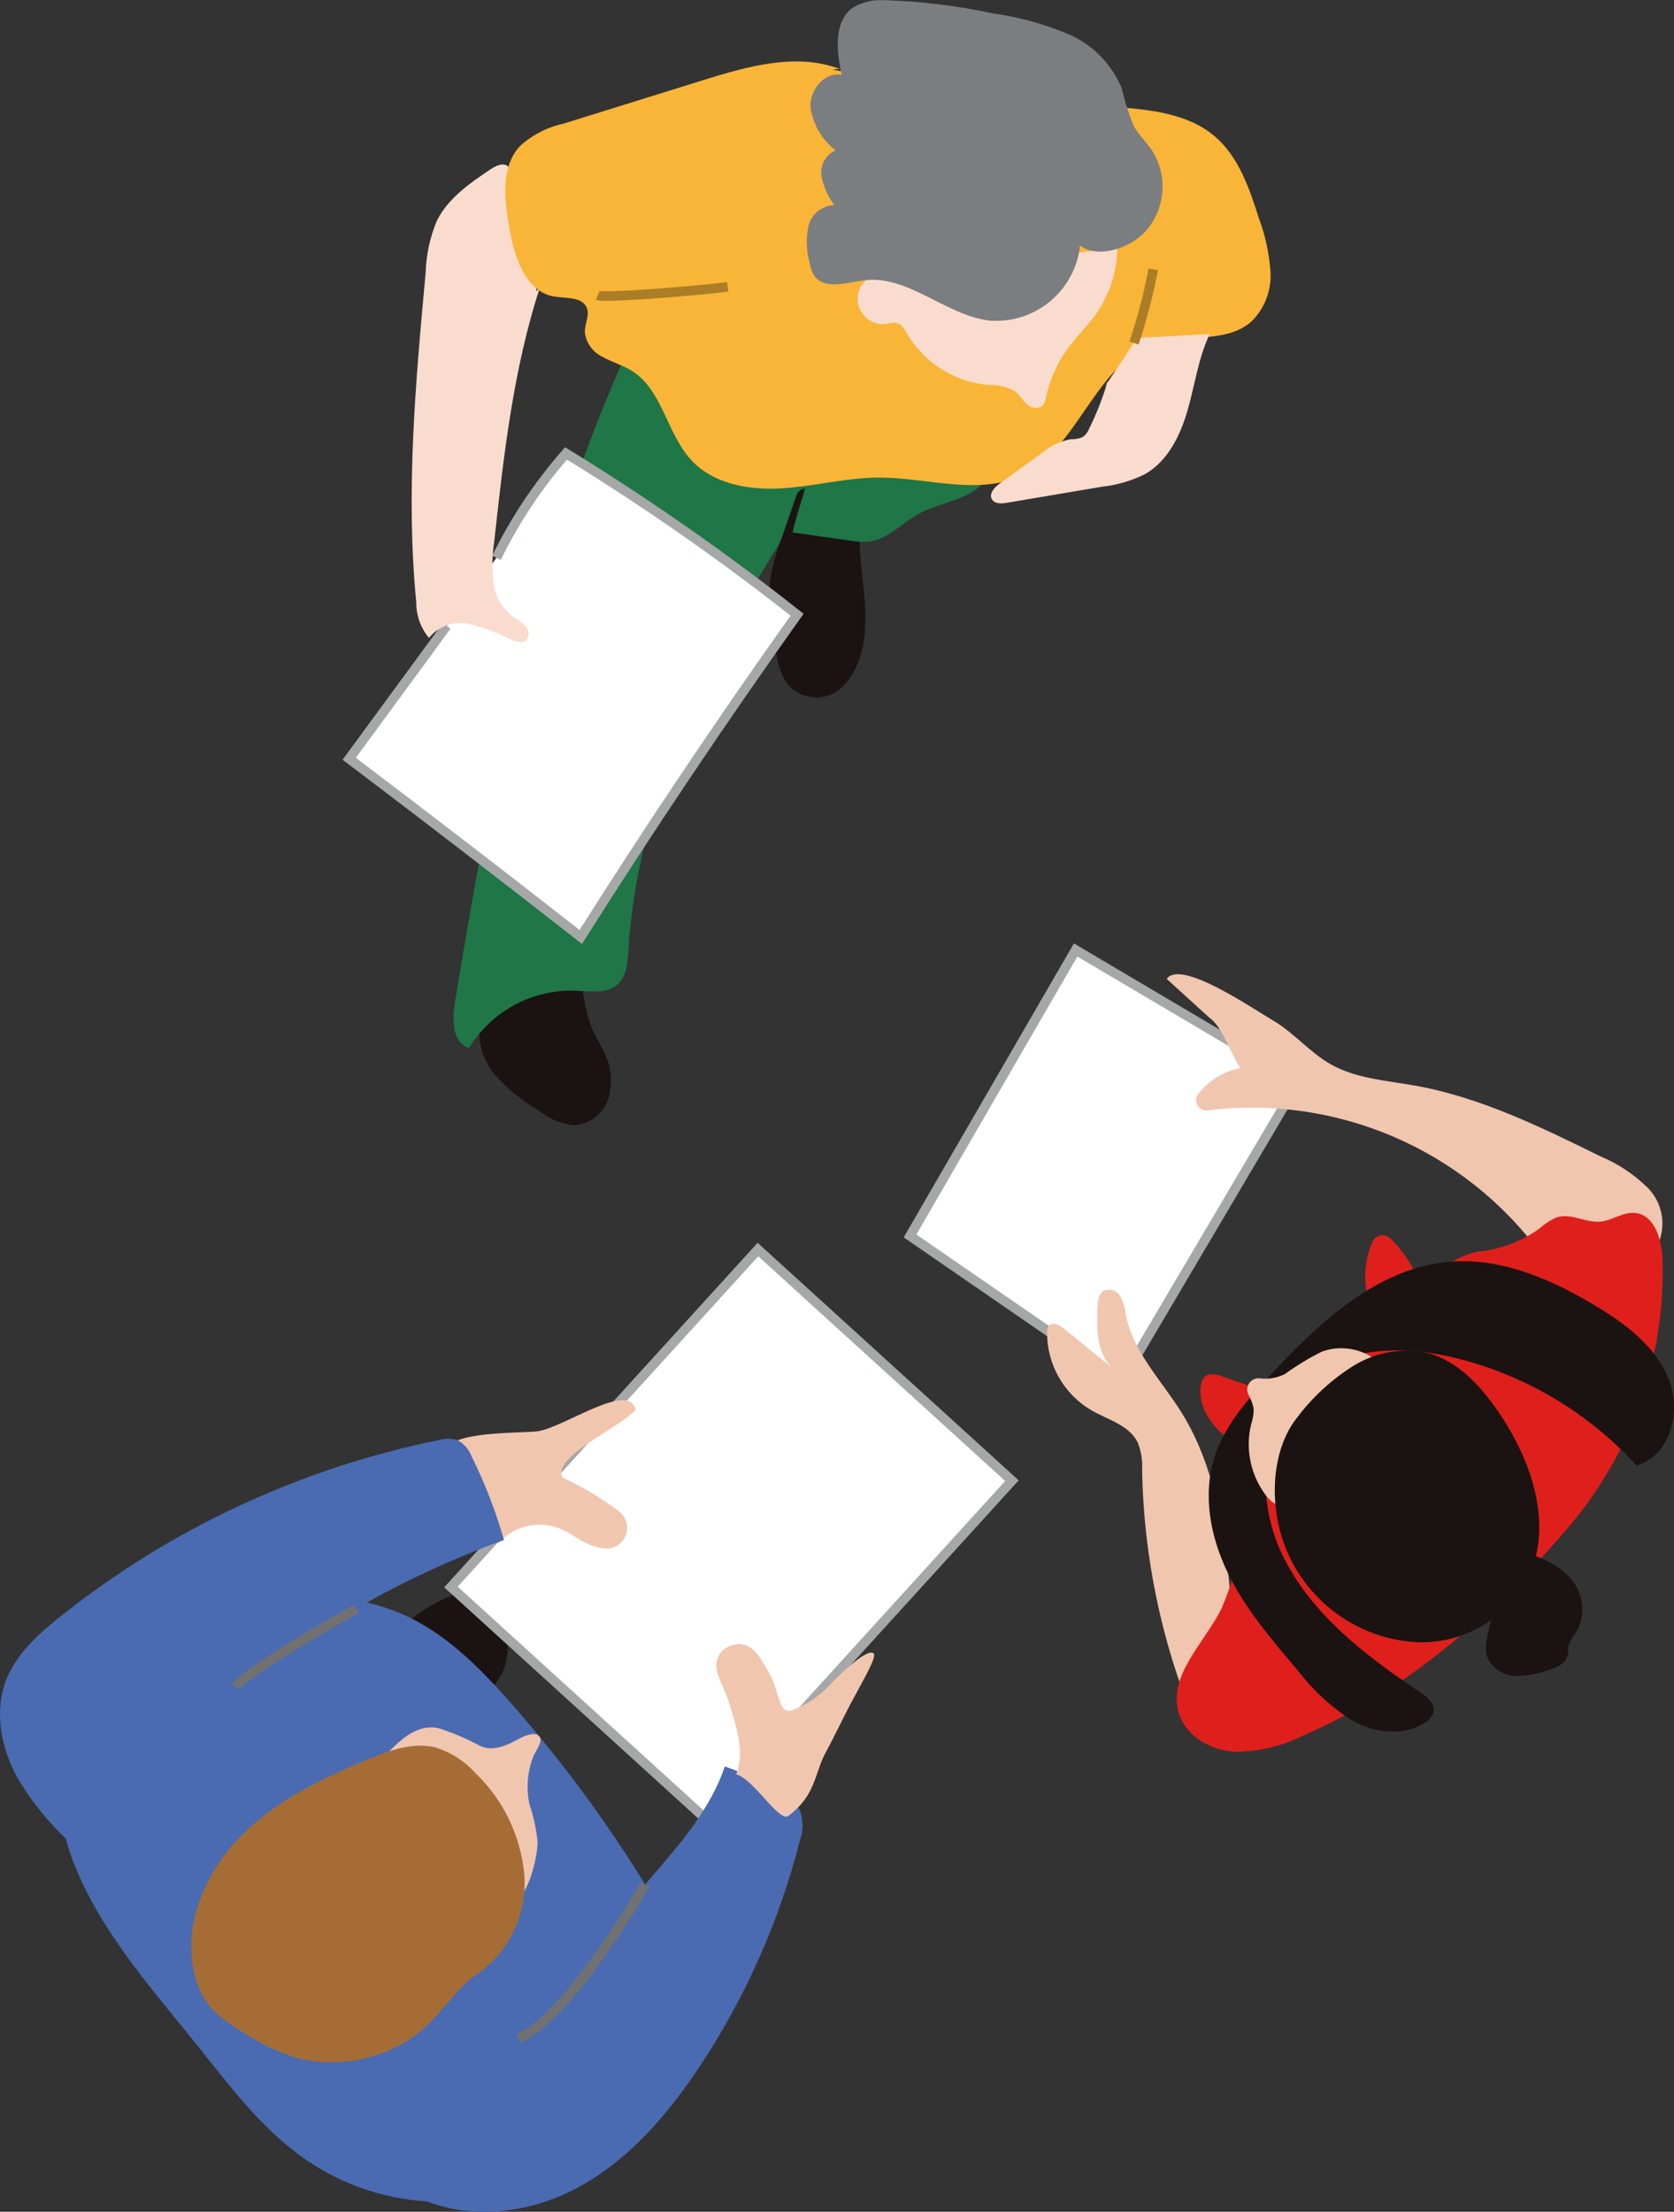 <svg id="b" xmlns="http://www.w3.org/2000/svg" xmlns:xlink="http://www.w3.org/1999/xlink" viewBox="0 0 175.094 231.313"><rect x="0" y="0" width="175.094" height="231.313" fill="#333333" stroke="none"/><defs><clipPath id="e"><rect x="0" y=".02" width="175.094" height="231.293" fill="none"/></clipPath></defs><g id="c"><g id="d"><g clip-path="url(#e)"><g id="f"><path id="g" d="M60.842,101.941c.043,1.913.403,3.805,1.067,5.6.382.879.909,1.689,1.306,2.562.735,1.474.889,3.17.431,4.752-.502,1.595-1.931,2.719-3.6,2.83-1.283-.122-2.503-.614-3.513-1.415-1.734-1.006-3.304-2.271-4.656-3.751-1.353-1.535-1.973-3.581-1.7-5.608,1.693-1.8,3.626-3.358,5.745-4.63,1.644-.986,3.734-1.795,4.917-.341" fill="#1a1311"/><path id="h" d="M65.882,36.114c-9.922,21.657-14.468,45.341-18.319,68.85-.288,1.759-.214,4.133,1.5,4.628,2.365-3.856,6.621-6.142,11.142-5.984,1.523.072,3.262.362,4.394-.66.942-.85,1.046-2.263,1.125-3.529,1.017-16.246,8.519-31.4,17.388-45.047.733-1.128,1.51-2.429,1.179-3.733-.436-1.101-1.255-2.007-2.307-2.552l-17.145-11.585" fill="#1f7647"/><path id="i" d="M90.854,51.42c-1.4,3.012-.923,6.511-.561,9.811s.508,6.91-1.38,9.641c-.487.746-1.162,1.351-1.958,1.752-1.669.727-3.618.212-4.71-1.245-.554-.913-.91-1.931-1.046-2.99-.646-2.507-.87-5.104-.664-7.685.262-1.532.676-3.033,1.237-4.482l1.494-4.28c.055-.202.152-.39.284-.553.224-.196.504-.317.8-.348,2.159-.489,4.413-.357,6.5.38" fill="#1a1311"/><path id="j" d="M51.931,58.337c1.93-3.946,4.376-7.617,7.275-10.917,8.379,5.144,16.447,10.776,24.164,16.868-7.847,11.023-15.388,22.256-22.623,33.7-8.022-6.278-16.095-12.49-24.22-18.637l10.191-13.892" fill="#fff"/><path id="k" d="M51.931,58.337c1.93-3.946,4.376-7.617,7.275-10.917,8.379,5.144,16.447,10.776,24.164,16.868-7.847,11.023-15.388,22.256-22.623,33.7-8.022-6.278-16.095-12.49-24.22-18.637l10.191-13.892" fill="none" stroke="#a6a7a7" stroke-miterlimit="10"/><path id="l" d="M56.471,30.051c-2.788,8.576-3.79,17.614-4.777,26.577-.219,1.409-.248,2.84-.088,4.257.17,1.433.906,2.738,2.044,3.625.477.263.921.583,1.322.953.401.397.436,1.034.081,1.473-.4.364-1.034.2-1.533-.012-1.407-.72-2.891-1.279-4.423-1.666-1.574-.372-3.221.197-4.229,1.461-.871-1.054-1.342-2.381-1.329-3.748-1.121-11.47-.067-23.029.987-34.506.057-1.842.45-3.659,1.16-5.36,1.162-2.365,3.447-3.939,5.636-5.407.553-.37,1.326-.733,1.823-.29.158.163.276.36.346.575,1.615,3.968,2.504,8.194,2.624,12.477" fill="#fadcce"/><path id="m" d="M82.899,55.687l6.019.847c.67.124,1.353.158,2.032.1,1.946-.253,3.361-1.914,5.076-2.867,2.368-1.316,5.568-1.437,7.12-3.658-5.079-.546-10.168-.991-15.266-1.336-.777-.128-1.573-.023-2.291.3-.794.611-1.333,1.494-1.513,2.479-.478,1.542-.956,3.084-1.177,4.133" fill="#1f7647"/><path id="n" d="M87.822,7.207c-4.543-1.715-9.6-.278-14.238,1.165l-14.682,4.57c-1.693.37-3.258,1.182-4.537,2.352-1.989,2.185-1.61,5.559-1.109,8.47.523,3.035,1.66,6.723,4.7,7.247,1.255.217,2.941,0,3.419,1.185.316.779-.195,1.637-.209,2.477.106,1.153.818,2.163,1.868,2.652.988.561,2.11.864,3.071,1.469,3.212,2.021,3.642,6.6,6.237,9.37,2.335,2.49,6.064,3.12,9.47,2.905s6.756-1.124,10.17-1.123c5.057,0,10.432,1.946,14.974-.278,5.918-2.9,7.567-11.619,13.827-13.677,3.329-1.094,7.444-.044,10.088-2.343,1.398-1.36,2.135-3.263,2.016-5.21-.13-1.922-.538-3.814-1.213-5.618-1-3.141-2.121-6.453-4.639-8.583-2.9-2.457-6.989-2.785-10.78-3.083-9.796-.767-19.543-2.061-29.2-3.874" fill="#f9b537"/><path id="o" d="M115.858,39.878c-.501,1.691-1.143,3.336-1.919,4.92-.143.374-.394.697-.721.927-.392.156-.812.228-1.234.212-1.119.211-2.162.714-3.025,1.457l-4.367,3.15c-.56.4-1.189,1.085-.839,1.68.286.486.987.455,1.543.361l9.952-1.681c1.584-.172,3.125-.626,4.55-1.339,2.383-1.377,3.681-4.07,4.436-6.717s1.116-5.429,2.292-7.917l-6.266.343c-.854-.092-1.672.369-2.036,1.147l-2.66,4.007" fill="#fadcce"/><path id="p" d="M116.87,25.919c-.029,2.525-.836,4.98-2.312,7.03-.847,1.171-1.9,2.183-2.763,3.34-1.165,1.559-1.978,3.351-2.383,5.254-.034.322-.158.628-.359.883-.524.371-1.242.293-1.674-.181-.462-.414-.771-.986-1.268-1.357-.845-.46-1.8-.677-2.761-.627-3.521-.322-6.673-2.315-8.473-5.358-.282-.486-.6-1.052-1.155-1.147-.304-.016-.608.02-.9.107-1.442.255-2.817-.707-3.072-2.149-.173-.978.215-1.97,1.005-2.571" fill="#fadcce"/><path id="q" d="M112.968,25.673c-.509,4.736-4.684,8.214-9.434,7.859-4.622-.534-8.51-4.786-13.129-4.219-1.844.226-4.166,1.046-5.232-.476-.258-.426-.425-.9-.493-1.393-.343-1.226-.386-2.516-.128-3.763.297-1.272,1.411-2.187,2.717-2.231-.673-.891-1.133-1.924-1.344-3.021-.186-1.132.422-2.245,1.474-2.7-1.437-1.115-2.382-2.747-2.632-4.548-.081-1.8,1.507-3.712,3.268-3.348-.555-2.5-.866-5.668,1.262-7.094,1.017-.564,2.178-.815,3.337-.719,3.789.129,7.558.593,11.265,1.388,2.697.376,5.333,1.102,7.841,2.161,2.53,1.083,4.534,3.114,5.583,5.658.309,1.316.715,2.608,1.216,3.864.524.979,1.36,1.752,1.973,2.678,1.622,2.569,1.411,5.89-.525,8.232-1.929,2.235-5.393,2.976-7.019,1.671" fill="#7b7e80"/><path id="r" d="M135.807,113.124l-18.522,31.359-22.1-15.226,17.321-29.906,23.301,13.773Z" fill="#fff"/><path id="s" d="M135.807,113.124l-18.522,31.359-22.1-15.226,17.321-29.906,23.301,13.773Z" fill="none" stroke="#a6a7a7" stroke-miterlimit="10"/><path id="t" d="M126.44,106.381c1.471,1.025,2.271,3.846,3.3,5.315-1.756.342-3.327,1.314-4.416,2.734-.354.473-.258,1.143.215,1.496.225.168.507.241.785.204,13.472-1.681,26.801,4.051,34.848,14.986l12.356-1.267c.741-1.928.293-4.111-1.148-5.591-1.434-1.426-3.132-2.558-5-3.334-6.237-3.074-12.579-6.183-19.425-7.4-2.98-.529-6.119-.722-8.753-2.212-2.208-1.249-3.863-3.309-6.052-4.592s-9.684-6.438-11.112-4.342l4.402,4.003Z" fill="#f1c6af"/><path id="u" d="M128.889,168.875c-.662-7.3-1.421-14.894-5.285-21.12-2.079-3.349-5.058-6.321-5.831-10.186-.068-.707-.276-1.393-.612-2.018-.374-.635-1.187-.853-1.829-.492-.37.393-.557.923-.516,1.461-.132,2.251-.169,4.778,1.373,6.423l-4.936-4.019c-.453-.369-1.171-.724-1.549-.278-.137.203-.202.446-.183.69-.021,3.348,1.743,6.455,4.63,8.151,1.749,1,3.986,1.575,4.861,3.389.354.914.506,1.894.448,2.873.165,9.002,2.011,17.893,5.443,26.217,2.391-2.989,4.371-6.837,3.985-11.092" fill="#f1c6af"/><path id="v" d="M164.064,159.71c6.627-7.781,10.131-17.745,9.834-27.961-.069-2.081-.82-4.713-2.893-4.9-1.243-.111-2.361.789-3.6.908-1.53.145-3.072-.91-4.54-.455-.635.261-1.219.632-1.726,1.095-1.928,1.426-4.212,2.293-6.6,2.507-3.581.827-6.263,3.712-8.71,6.454-6.545,7.333-13.283,15.005-16.018,24.446-.488,2.214-1.179,4.377-2.065,6.464-1.824,3.619-5.624,7.011-4.449,10.89.72,2.376,3.25,3.852,5.727,4.037,2.494.033,4.959-.534,7.189-1.651,10.941-4.7,20.159-12.875,27.857-21.836" fill="#df1f1c"/><path id="w" d="M147.733,132.557c-.618-1.123-1.395-2.15-2.309-3.049-.464-.447-1.203-.434-1.65.031-.101.105-.182.228-.238.363-.925,2.179-.982,4.63-.158,6.849.237.593.911.882,1.504.645.128-.051.247-.125.349-.219,1.104-1.015,1.974-2.258,2.548-3.644.135-.316.117-.676-.047-.977" fill="#df1f1c"/><path id="x" d="M132.318,145.503l-4.492-1.557c-.606-.21-1.354-.394-1.825.04-.227.244-.365.557-.393.889-.379,2.436,1.416,4.725,3.507,6.03,1.214-1.708,2.285-3.515,3.2-5.4" fill="#df1f1c"/><path id="y" d="M171.201,153.285c-5.114-5.604-11.792-9.546-19.169-11.316-4.972-1.181-10.625-1.207-14.724,1.844-5.515,4.1-6.173,12.553-3.2,18.75s8.692,10.582,14.409,14.4c.755.5,1.617,1.238,1.417,2.124-.151.466-.478.855-.91,1.086-2.225,1.429-5.235,1.067-7.548-.214-2.237-1.421-4.202-3.232-5.8-5.347-2.705-3.171-5.441-6.387-7.26-10.137s-2.651-8.157-1.371-12.124c1.054-3.265,3.408-5.924,5.741-8.44,5.215-5.622,11.341-11.393,18.988-11.965,5.309-.4,10.468,1.836,15.034,4.572,3.14,1.882,6.272,4.2,7.679,7.584s.356,8.011-3.291,9.182" fill="#1a1311"/><path id="z" d="M144.597,142.825c-1.634-1.689-4.104-2.266-6.318-1.478-1.364.677-2.668,1.468-3.9,2.363-.832.409-1.768.56-2.687.433-.659-.025-1.214.488-1.239,1.147-.008.207.038.412.133.596.278.454.463.959.543,1.485-.003.544-.094,1.085-.27,1.6-.646,2.686-.001,5.52,1.743,7.663.362.438.949.873,1.446.6.236-.17.411-.411.5-.688,2.368-5.216,5.789-9.885,10.048-13.716" fill="#f1c6af"/><path id="aa" d="M135.677,148.247c1.619-2.151,3.618-3.986,5.9-5.415,2.31-1.429,5.084-1.906,7.739-1.33,3.157.817,5.525,3.412,7.373,6.1,3.5,5.1,5.834,11.842,3.142,17.409-2.222,4.225-6.637,6.835-11.41,6.745-4.733-.193-9.126-2.512-11.955-6.312-4.053-5.311-4.01-13.2-.791-17.195" fill="#1a1311"/><path id="ab" d="M158.77,162.355c2.057.215,3.974,1.141,5.421,2.618,1.438,1.542,1.72,3.833.7,5.678-.321.387-.582.819-.775,1.283-.125.443-.045.928-.2,1.363-.274.772-1.159,1.108-1.942,1.349-1.102.414-2.27.626-3.447.624-1.2-.018-2.296-.682-2.866-1.738-.57-1.276.031-2.73.283-4.1.237-1.3.153-2.639.432-3.928.234-1.378,1.128-2.553,2.393-3.146" fill="#1a1311"/><path id="ac" d="M50.959,176.948c1.409-1.172,2.199-2.928,2.14-4.76-.076-1.811-.615-3.573-1.565-5.117-.282-.791-1.152-1.204-1.943-.922-.036.013-.072.027-.108.043-3.103.7-5.918,2.33-8.07,4.672,2.868,2.482,6.084,4.531,9.545,6.083" fill="#1a1311"/><rect id="ad" x="52.65" y="142.452" width="47.712" height="35.917" transform="translate(-93.631 109.048) rotate(-47.703)" fill="#fff"/><rect id="ae" x="52.65" y="142.452" width="47.712" height="35.917" transform="translate(-93.631 109.048) rotate(-47.703)" fill="none" stroke="#a6a7a7" stroke-miterlimit="10" stroke-width="1"/><path id="af" d="M52.035,161.503c1.579-1.871,4.167-2.541,6.456-1.672,1.127.455,2.082,1.264,3.207,1.722.461.185.943.316,1.435.389,1.191.158,2.285-.679,2.444-1.871.098-.741-.191-1.481-.766-1.959-1.859-1.398-3.858-2.601-5.964-3.588-1.2-2.178,6.032-5.2,7.632-7.091-.633-3.033-7.364,1.763-10.151,2.237-1.482.252-8.717-.063-9.582,1.832-.761,1.668,4.712,5.219,5.289,10" fill="#f1c6af"/><path id="ag" d="M.644,175.703c1.061-2.732,3.332-4.768,5.61-6.6,11.566-9.224,25.16-15.565,39.66-18.5.642-.186,1.324-.182,1.963.014.675.387,1.193.998,1.467,1.726,1.384,2.796,2.512,5.711,3.371,8.71-4.952,1.794-9.753,3.981-14.355,6.542,1.126.258,2.229.604,3.3,1.036,4.708,1.923,8.41,5.657,11.776,9.474,5.212,5.917,9.911,12.265,14.047,18.978.3-.35.59-.695.89-1.044,2.965-3.441,5.99-7,7.444-11.305,2.2.771,4.301,1.799,6.26,3.064.641.353,1.181.863,1.571,1.482.394,1.042.396,2.191.007,3.235-2.132,8.352-5.644,16.289-10.393,23.483-3.414,5.169-7.6,10.046-13.077,12.917-4.746,2.473-10.6,3.243-15.5,1.311-4.827-.287-9.466-1.967-13.358-4.837-4.28-3.149-7.494-7.491-10.822-11.637-4.573-5.7-9.547-11.271-12.423-18.014-.484-1.126-.887-2.285-1.206-3.469-1.995-1.88-3.708-4.037-5.087-6.406-1.689-3.085-2.415-6.884-1.145-10.16" fill="#4a6bb1"/><path id="ah" d="M53.542,199.094c1.664-.61,2.662-4.676,2.69-6.448-.136-1.346-.423-2.672-.856-3.954-.35-1.648-.217-3.362.381-4.937.255-.666,1.106-1.633.641-2.173s-1.608-.019-2.243.336c-2.46,1.375-3.5.9-4.141.565-1.123-.604-2.294-1.115-3.5-1.528-2.85-1.191-5.212,1.429-7.192,3.8,5.841,2.094,11.193,8.452,14.221,14.341" fill="#f1c6af"/><path id="ai" d="M49.816,206.527c3.411-2.335,5.325-6.305,5.028-10.428-.359-4.074-2.191-7.878-5.151-10.7-1.123-1.243-2.56-2.159-4.161-2.651-2.321-.579-4.733.3-6.944,1.207-4.807,1.982-9.618,4.28-13.292,7.959s-6.064,9-5.05,14.1c.253,1.472.89,2.852,1.846,4,.812.84,1.737,1.562,2.75,2.145,1.866,1.293,3.907,2.314,6.06,3.033,3.816.989,7.867.445,11.287-1.514,3.413-1.878,5.3-5.7,7.627-7.152" fill="#a56d35"/><path id="aj" d="M77.002,185.564c.96-2.446-.04-5.165-.808-7.677-.329-1.077-.956-2.066-1.211-3.163-.287-1.195.449-2.396,1.644-2.683.008-.002.017-.004.025-.006,1.633-.413,2.517.72,3.247,1.985.237.411.495.8.709,1.229.51,1.011.685,2.12,1.145,3.138.165.435.651.655,1.087.49.037-.014.073-.03.107-.049,1.502-.589,2.849-1.515,3.937-2.706.626-.684,3.709-3.752,4.474-3.228.45.308-1.134,2.912-2.393,5.3-.746,1.416-1.987,3.974-2.57,5.028-1.228,2.222-1.015,4.517-3.936,6.685-.974.723-3.621-3.871-5.457-4.342" fill="#f1c6af"/><path id="ak" d="M37.257,168.257s-11.079,6.223-12.633,8.139" fill="none" stroke="#717171" stroke-miterlimit="10"/><path id="al" d="M62.514,30.897c.687.292,9.888-.434,13.6-.895" fill="none" stroke="#ab7d26" stroke-miterlimit="10"/><path id="am" d="M120.629,28.167c-.498,2.612-1.172,5.188-2.017,7.71" fill="none" stroke="#ab7d26" stroke-miterlimit="10"/><path id="an" d="M67.486,197.084s-7.8,13.667-13.214,16.105" fill="none" stroke="#717171" stroke-miterlimit="10"/></g></g></g></g></svg>